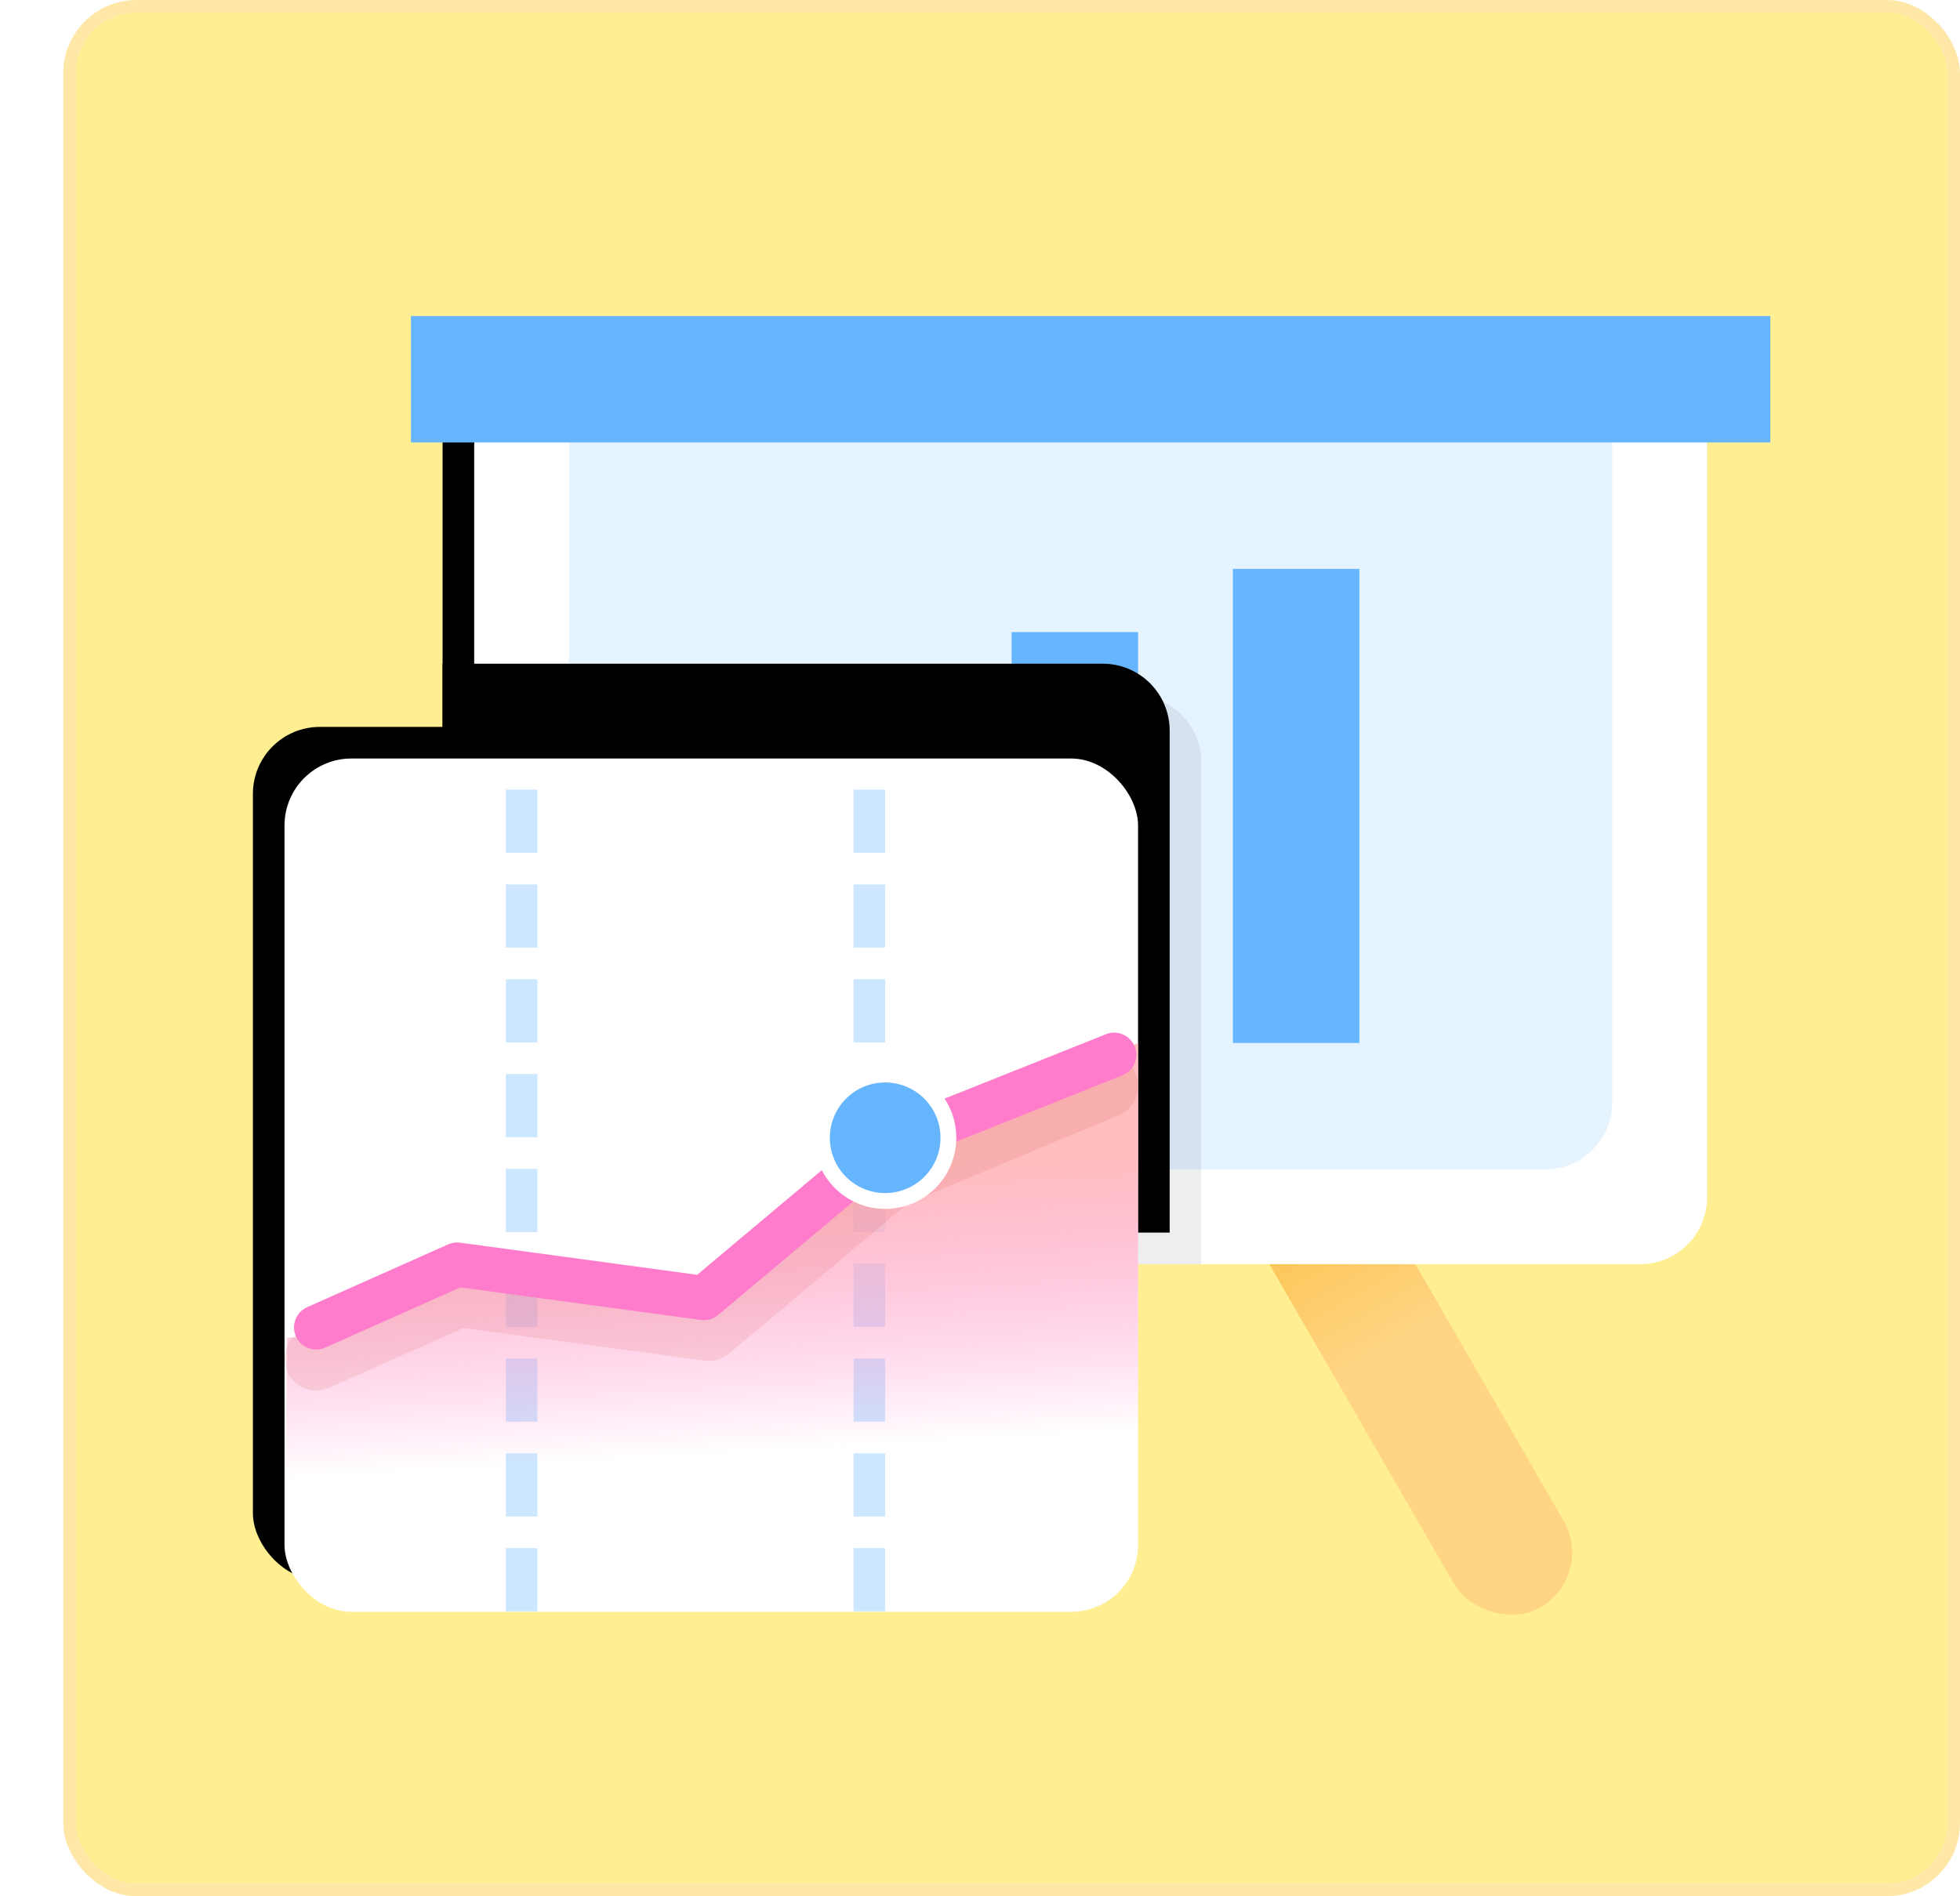 <svg xmlns="http://www.w3.org/2000/svg" xmlns:xlink="http://www.w3.org/1999/xlink" width="62" height="60" viewBox="0 0 62 60">
  <defs>
    <linearGradient id="cro-a" x1="50%" x2="50%" y1="0%" y2="50%">
      <stop offset="0%" stop-color="#F8B324"/>
      <stop offset="100%" stop-color="#FFD584"/>
    </linearGradient>
    <rect id="cro-c" width="39" height="28" x="6" y="2" rx="2.118"/>
    <filter id="cro-b" width="133.3%" height="146.4%" x="-19.2%" y="-26.8%" filterUnits="objectBoundingBox">
      <feOffset dx="-1" dy="-1" in="SourceAlpha" result="shadowOffsetOuter1"/>
      <feGaussianBlur in="shadowOffsetOuter1" result="shadowBlurOuter1" stdDeviation="2"/>
      <feColorMatrix in="shadowBlurOuter1" values="0 0 0 0 0.387   0 0 0 0 0.387   0 0 0 0 0.387  0 0 0 0.065 0"/>
    </filter>
    <path id="cro-e" d="M6,-2.0250468e-13 L26.882,-2.0250468e-13 C28.052,-2.02719521e-13 29,0.948 29,2.118 L29,18 L29,18 L8.118,18 C6.948,18 6,17.052 6,15.882 L6,-2.0250468e-13 L6,-2.0250468e-13 Z"/>
    <filter id="cro-d" width="156.5%" height="172.2%" x="-32.6%" y="-41.7%" filterUnits="objectBoundingBox">
      <feOffset dx="-1" dy="-1" in="SourceAlpha" result="shadowOffsetOuter1"/>
      <feGaussianBlur in="shadowOffsetOuter1" result="shadowBlurOuter1" stdDeviation="2"/>
      <feComposite in="shadowBlurOuter1" in2="SourceAlpha" operator="out" result="shadowBlurOuter1"/>
      <feColorMatrix in="shadowBlurOuter1" values="0 0 0 0 0.41   0 0 0 0 0.41   0 0 0 0 0.41  0 0 0 0.065 0"/>
    </filter>
    <rect id="cro-g" width="27" height="27" y="2" rx="2.118"/>
    <filter id="cro-f" width="192.6%" height="192.6%" x="-50%" y="-50%" filterUnits="objectBoundingBox">
      <feOffset dx="-1" dy="-1" in="SourceAlpha" result="shadowOffsetOuter1"/>
      <feGaussianBlur in="shadowOffsetOuter1" result="shadowBlurOuter1" stdDeviation="4"/>
      <feColorMatrix in="shadowBlurOuter1" values="0 0 0 0 0.41   0 0 0 0 0.41   0 0 0 0 0.41  0 0 0 0.135 0"/>
    </filter>
    <linearGradient id="cro-h" x1="45.868%" x2="50%" y1="23.649%" y2="72.222%">
      <stop offset="0%" stop-color="#FFBDBD"/>
      <stop offset="100%" stop-color="#FF7BCC" stop-opacity="0"/>
    </linearGradient>
  </defs>
  <g fill="none" transform="translate(2)">
    <rect width="59.6" height="59.6" x=".2" y=".2" fill="#FFEE92" stroke="#FFE7A8" stroke-width=".4" rx="2.118"/>
    <g transform="translate(7 10)">
      <rect width="4" height="19" x="32.982" y="23.129" fill="url(#cro-a)" rx="2" transform="rotate(-30 34.982 32.63)"/>
      <use fill="#000" filter="url(#cro-b)" xlink:href="#cro-c"/>
      <use fill="#FFF" xlink:href="#cro-c"/>
      <rect width="33" height="25" x="9" y="2" fill="#E5F3FF" rx="2.118"/>
      <path fill="#65B6FF" d="M20,12 L20,23 L16,23 L16,12 L20,12 Z M27,10 L27,23 L23,23 L23,10 L27,10 Z M34,8 L34,23 L30,23 L30,8 L34,8 Z"/>
      <g transform="translate(0 12)">
        <use fill="#000" filter="url(#cro-d)" xlink:href="#cro-e"/>
        <use fill="#0C0C0C" fill-opacity=".069" xlink:href="#cro-e"/>
        <use fill="#000" filter="url(#cro-f)" xlink:href="#cro-g"/>
        <use fill="#FFF" xlink:href="#cro-g"/>
        <path stroke="#9AD0FF" stroke-dasharray="2 1" d="M7.5 28.984L7.5 2M18.5 28.984L18.5 2" opacity=".5"/>
        <path fill="url(#cro-h)" d="M0.638,20.321 L5.119,18.255 L12.961,19.355 L18.701,14.368 L27,11 L27,27 C27,28.105 26.105,29 25,29 L2.009,29 C0.904,29 0.009,28.105 0.009,27 C0.009,26.993 0.009,26.986 0.009,26.979 L0.078,20.321 L0.078,20.321 L0.638,20.321 Z"/>
        <polyline stroke="#CD4242" stroke-linecap="round" stroke-linejoin="round" stroke-opacity=".407" stroke-width="2" points="1 21 5.516 18.99 13.418 20.061 19.202 15.207 26 12.366" opacity=".3"/>
        <polyline stroke="#FF7BCC" stroke-linecap="round" stroke-linejoin="round" stroke-width="1.4" points="1 20 5.461 18.013 13.267 19.071 18.98 14.273 26.243 11.374"/>
        <circle cx="19" cy="14" r="2" fill="#65B6FF" stroke="#FFF" stroke-width=".5"/>
      </g>
      <rect width="43" height="4" x="4" fill="#65B6FF"/>
    </g>
  </g>
</svg>
